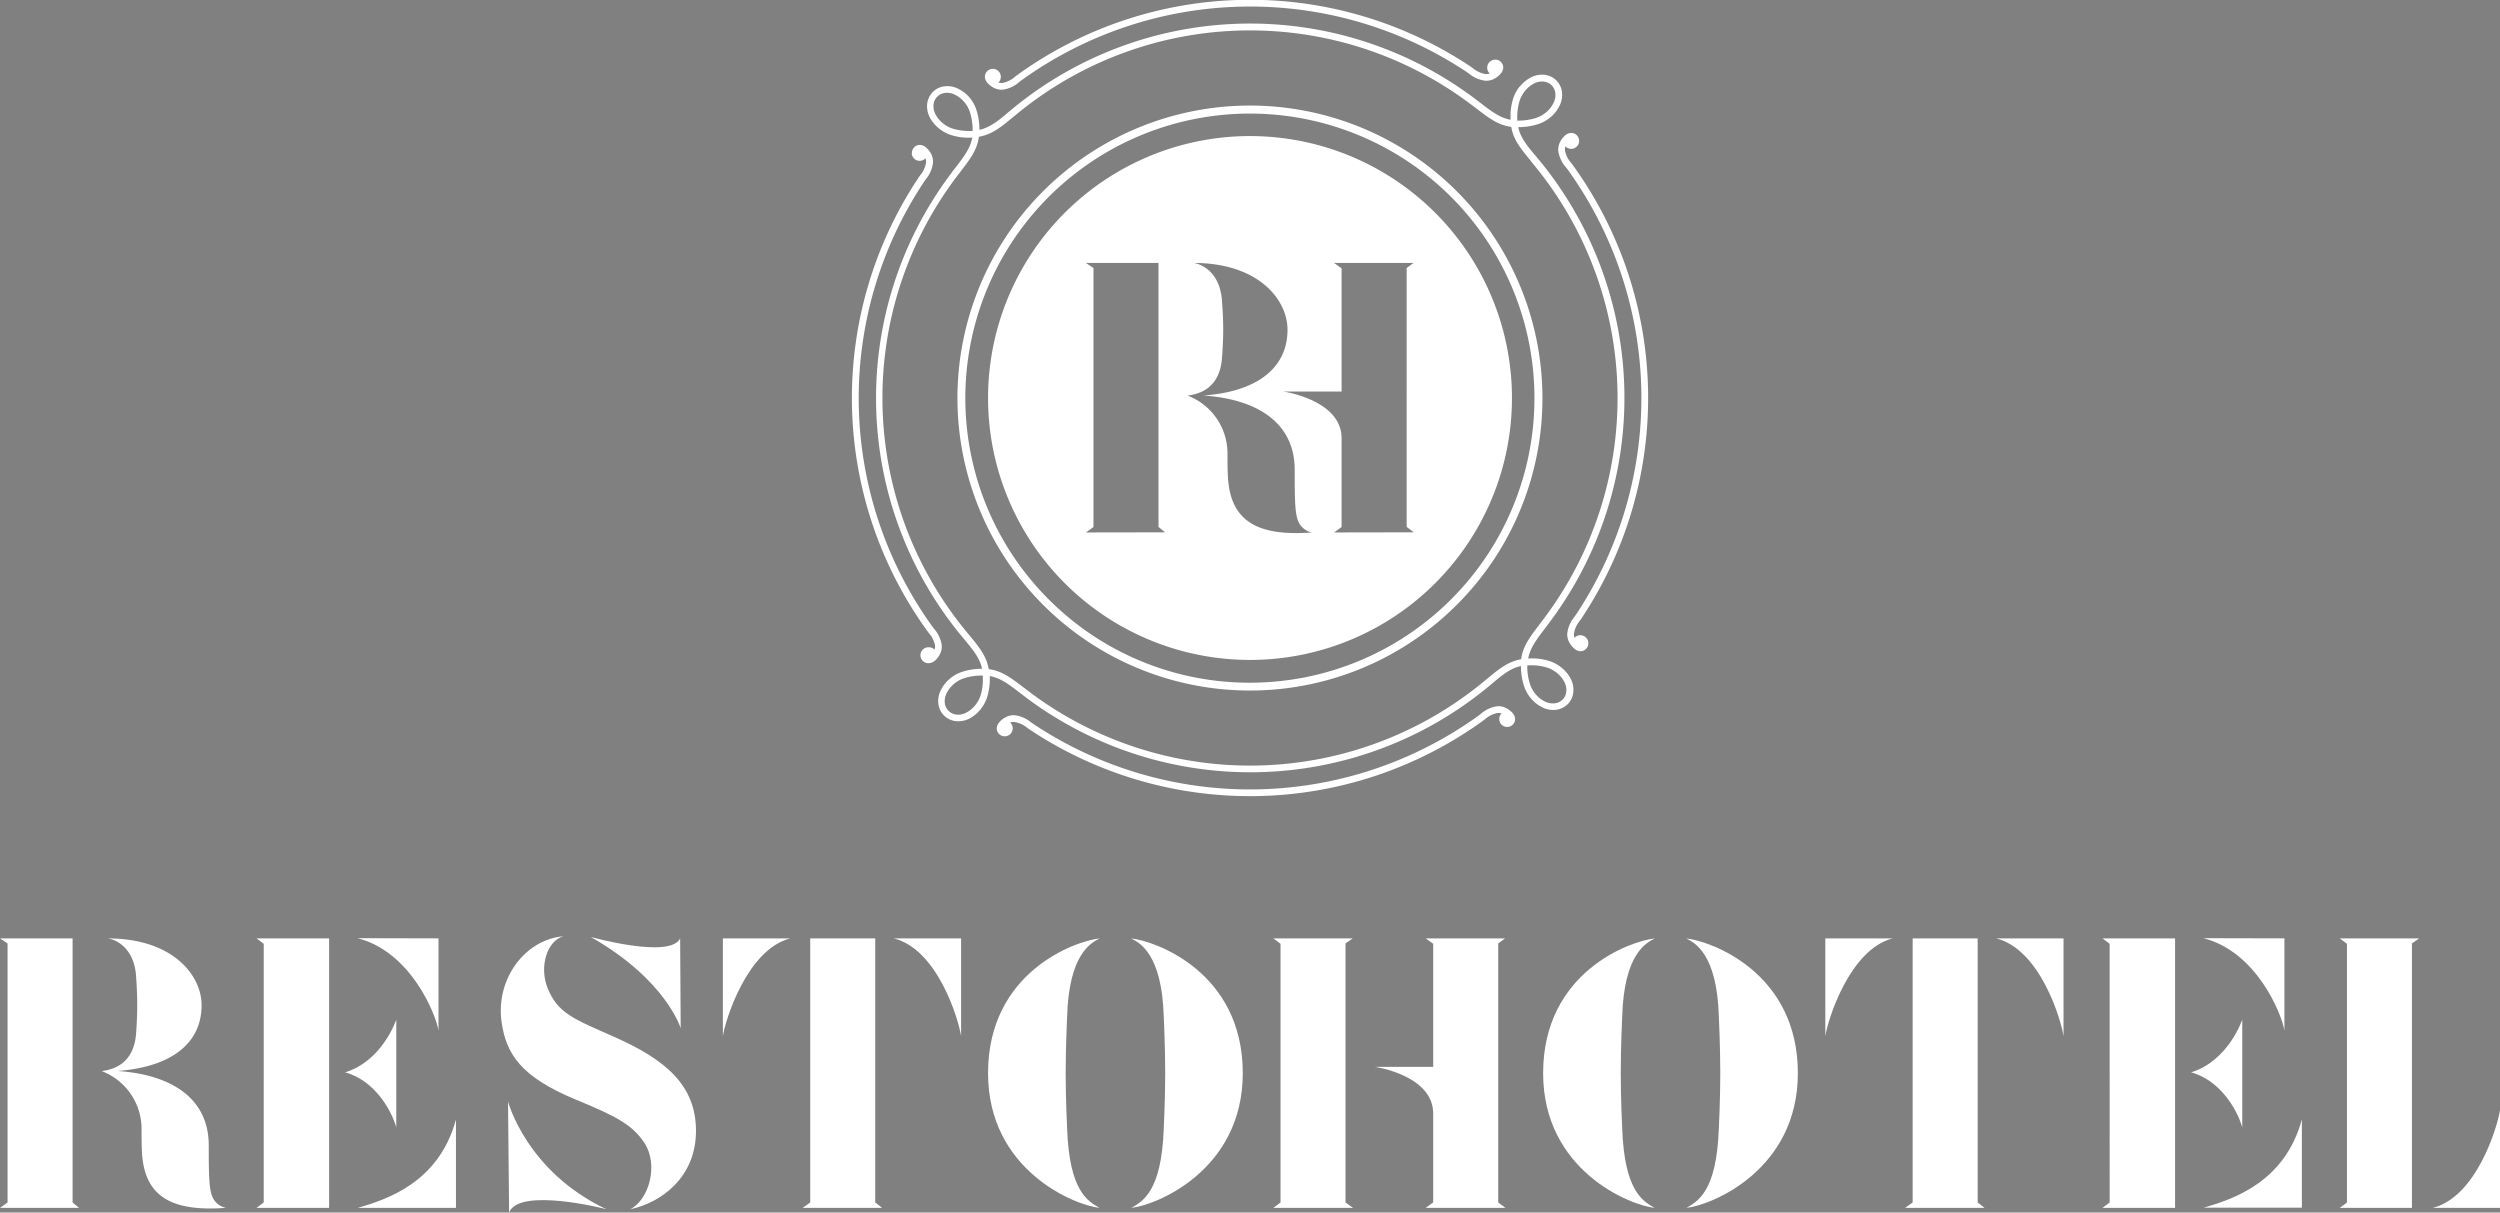 <?xml version="1.0" encoding="UTF-8"?> <svg xmlns="http://www.w3.org/2000/svg" id="Слой_1" data-name="Слой 1" viewBox="0 0 555.59 269.47"><rect x="0" y="0" width="555.59" height="269.47" fill="#808080" stroke="none"/> <defs> <style>.cls-1{fill:none;stroke:#1d434a;stroke-miterlimit:10;stroke-width:0.25px;}.cls-2,.cls-3{fill:#fff;}.cls-3{fill-rule:evenodd;}</style> </defs> <path class="cls-1" d="M584.47,46.9" transform="translate(-55.67 -46.9)"></path> <path class="cls-1" d="M69,385.1" transform="translate(-55.67 -46.9)"></path> <path class="cls-1" d="M64.45,360.45" transform="translate(-55.67 -46.9)"></path> <path class="cls-1" d="M63.63,46.83" transform="translate(-55.67 -46.9)"></path> <path class="cls-2" d="M396.51,65.51a6,6,0,0,0-1.92,1.59,6.84,6.84,0,0,0-1.23,2.26,13.33,13.33,0,0,0-.49,4.35,12.94,12.94,0,0,0,1.83-.1,12.45,12.45,0,0,0,2.49-.55,7,7,0,0,0,2.22-1.31,6.4,6.4,0,0,0,1.52-2,3.82,3.82,0,0,0,.35-2.42,2.79,2.79,0,0,0-.83-1.5,2.86,2.86,0,0,0-1.54-.77,3.73,3.73,0,0,0-2.4.44m-3.08.64a7.77,7.77,0,0,1,2.4-2,5.26,5.26,0,0,1,3.34-.58A4.35,4.35,0,0,1,402.74,67a5.3,5.3,0,0,1-.46,3.36,7.69,7.69,0,0,1-1.88,2.46,8.14,8.14,0,0,1-2.72,1.6,13.16,13.16,0,0,1-2.8.63,14.17,14.17,0,0,1-1.81.11c.53,2.38,2,4.19,4,6.52l1.16,1.41a83.12,83.12,0,0,1,1.89,102L399,186.59c-1.84,2.41-3.27,4.27-3.71,6.66a15.92,15.92,0,0,1,1.81,0,13.87,13.87,0,0,1,2.82.53,8.17,8.17,0,0,1,2.78,1.5,7.62,7.62,0,0,1,2,2.39,5.27,5.27,0,0,1,.58,3.34,4.34,4.34,0,0,1-1.16,2.33,4.48,4.48,0,0,1-2.28,1.24,5.24,5.24,0,0,1-3.36-.46,7.55,7.55,0,0,1-2.46-1.88,8.14,8.14,0,0,1-1.6-2.72,13.86,13.86,0,0,1-.63-2.79,14.43,14.43,0,0,1-.11-1.82c-2.38.53-4.18,2-6.52,4l-1.41,1.16a83.09,83.09,0,0,1-102,1.89l-1.45-1.11c-2.41-1.85-4.27-3.27-6.67-3.71a13.79,13.79,0,0,1-.56,4.63,8.25,8.25,0,0,1-1.5,2.78,7.79,7.79,0,0,1-2.39,2,5.4,5.4,0,0,1-3.34.58,4.46,4.46,0,0,1-2.33-1.17,4.38,4.38,0,0,1-1.24-2.27,5.29,5.29,0,0,1,.46-3.36,7.73,7.73,0,0,1,1.88-2.47,8.24,8.24,0,0,1,2.72-1.6,13.8,13.8,0,0,1,2.8-.63,16.23,16.23,0,0,1,1.8-.11c-.52-2.37-2-4.18-3.95-6.52-.4-.48-.81-1-1.16-1.41a83.07,83.07,0,0,1-1.89-102c.32-.44.72-1,1.11-1.46,1.84-2.41,3.27-4.27,3.71-6.66a16,16,0,0,1-1.82,0,13.78,13.78,0,0,1-2.81-.53,8.08,8.08,0,0,1-2.78-1.5,7.68,7.68,0,0,1-2-2.39,5.32,5.32,0,0,1-.58-3.34,4.39,4.39,0,0,1,3.44-3.57,5.28,5.28,0,0,1,3.36.46A7.73,7.73,0,0,1,271,68.42a8.09,8.09,0,0,1,1.6,2.73,13.56,13.56,0,0,1,.63,2.79,16.26,16.26,0,0,1,.11,1.81c2.37-.53,4.18-2,6.52-4l1.41-1.16a83.1,83.1,0,0,1,102-1.89l1.46,1.11c2.4,1.85,4.27,3.28,6.66,3.71a15.87,15.87,0,0,1,0-1.81,13.87,13.87,0,0,1,.53-2.82,8.32,8.32,0,0,1,1.49-2.78m2.45,16.53C393.7,80,392,78,391.53,75.1c-3-.4-5-2-7.73-4.07l-1.45-1.09A81.53,81.53,0,0,0,282.2,71.79l-1.41,1.15c-2.63,2.18-4.64,3.84-7.57,4.35-.4,3-2,5-4.07,7.73l-1.1,1.44a81.58,81.58,0,0,0,1.86,100.17c.44.55.81,1,1.15,1.4,2.18,2.63,3.84,4.64,4.34,7.57,3,.41,5,2,7.74,4.07l1.44,1.1a81.58,81.58,0,0,0,100.17-1.86l1.4-1.15c2.63-2.17,4.64-3.84,7.57-4.35.4-2.95,2-5,4.07-7.73.33-.43.67-.87,1.09-1.44A81.54,81.54,0,0,0,397,84.08c-.45-.56-.81-1-1.15-1.4m-.76,112.07a11.5,11.5,0,0,0,.09,1.83,11.67,11.67,0,0,0,.56,2.49,6.65,6.65,0,0,0,1.3,2.22,6.44,6.44,0,0,0,2,1.53,3.82,3.82,0,0,0,2.42.34,2.85,2.85,0,0,0,1.5-.82,2.8,2.8,0,0,0,.77-1.54,3.76,3.76,0,0,0-.44-2.41,6.14,6.14,0,0,0-1.59-1.92,6.59,6.59,0,0,0-2.27-1.22,11.74,11.74,0,0,0-2.5-.47,14.17,14.17,0,0,0-1.83,0m-121,2.25a14.46,14.46,0,0,0-1.83.09,12.47,12.47,0,0,0-2.49.56,6.52,6.52,0,0,0-2.22,1.31,6.29,6.29,0,0,0-1.53,2,3.83,3.83,0,0,0-.35,2.42,2.93,2.93,0,0,0,.83,1.5,3,3,0,0,0,1.54.78,3.84,3.84,0,0,0,2.4-.44,6.23,6.23,0,0,0,1.93-1.6,6.74,6.74,0,0,0,1.23-2.26,12.61,12.61,0,0,0,.46-2.51,14.17,14.17,0,0,0,0-1.83M271.82,76a10.52,10.52,0,0,0-.1-1.83,11.08,11.08,0,0,0-.55-2.49,6.52,6.52,0,0,0-1.31-2.22,6.11,6.11,0,0,0-2-1.52,3.82,3.82,0,0,0-2.42-.35,2.9,2.9,0,0,0-2.28,2.36,3.82,3.82,0,0,0,.44,2.41,6.31,6.31,0,0,0,1.6,1.92,6.74,6.74,0,0,0,2.26,1.23,13.31,13.31,0,0,0,4.34.49" transform="translate(-55.67 -46.9)"></path> <path class="cls-2" d="M334.64,198.61a63.24,63.24,0,1,0-45.08-17.69,63,63,0,0,0,45.08,17.69m45.63-18.16a65,65,0,1,1,18.17-46.3,64.79,64.79,0,0,1-18.17,46.3" transform="translate(-55.67 -46.9)"></path> <path class="cls-3" d="M408.65,189.8a1.77,1.77,0,0,0-1.8-1.73,1.71,1.71,0,0,0-1.26.57,2.33,2.33,0,0,1-.13-.94,5.94,5.94,0,0,1,1.34-2.89c.13-.18.25-.36.43-.63a88.38,88.38,0,0,0-1.86-100.36l-.46-.62a6,6,0,0,1-1.44-2.82,2.1,2.1,0,0,1,.1-.94,1.77,1.77,0,1,0,1.21-3,2.23,2.23,0,0,0-1.36.62,5,5,0,0,0-1.1,1.5,3.72,3.72,0,0,0-.33,2,7.13,7.13,0,0,0,1.73,3.57l.44.58A86.94,86.94,0,0,1,406,183.36l-.42.6a7.16,7.16,0,0,0-1.6,3.64,3.67,3.67,0,0,0,.41,2,4.85,4.85,0,0,0,1.16,1.46,2.21,2.21,0,0,0,1.38.57,1.77,1.77,0,0,0,1.73-1.8" transform="translate(-55.67 -46.9)"></path> <path class="cls-3" d="M387.92,60.17a1.78,1.78,0,0,0-1.74,1.8,1.75,1.75,0,0,0,.57,1.26,2.31,2.31,0,0,1-.94.13A6,6,0,0,1,382.93,62l-.63-.43a88.38,88.38,0,0,0-100.36,1.86l-.62.46a5.89,5.89,0,0,1-2.83,1.44,2.47,2.47,0,0,1-.94-.09,1.77,1.77,0,1,0-3-1.22,2.17,2.17,0,0,0,.62,1.36,4.94,4.94,0,0,0,1.49,1.1,3.74,3.74,0,0,0,2,.33,7,7,0,0,0,3.57-1.73l.59-.44a86.94,86.94,0,0,1,98.67-1.83l.6.42a7.12,7.12,0,0,0,3.63,1.6,3.71,3.71,0,0,0,2-.41,4.7,4.7,0,0,0,1.46-1.16,2.21,2.21,0,0,0,.57-1.38,1.77,1.77,0,0,0-1.8-1.73" transform="translate(-55.67 -46.9)"></path> <path class="cls-3" d="M258.29,80.9a1.76,1.76,0,0,0,3.06,1.17,2.12,2.12,0,0,1,.12.94,5.8,5.8,0,0,1-1.33,2.88c-.13.18-.26.37-.43.63a88.38,88.38,0,0,0,1.86,100.36c.18.26.32.44.45.62a6,6,0,0,1,1.45,2.83,2.29,2.29,0,0,1-.1.94,1.73,1.73,0,0,0-1.28-.52,1.77,1.77,0,1,0,.07,3.53,2.2,2.2,0,0,0,1.35-.62,4.78,4.78,0,0,0,1.1-1.49,3.56,3.56,0,0,0,.33-2,7,7,0,0,0-1.72-3.57l-.44-.59A86.88,86.88,0,0,1,261,87.34c.11-.15.26-.38.41-.6a7,7,0,0,0,1.6-3.63,3.66,3.66,0,0,0-.4-2,4.94,4.94,0,0,0-1.16-1.45,2.22,2.22,0,0,0-1.38-.56,1.76,1.76,0,0,0-1.73,1.79" transform="translate(-55.67 -46.9)"></path> <path class="cls-3" d="M279,210.53a1.76,1.76,0,0,0,1.73-1.8,1.78,1.78,0,0,0-.56-1.26,2.08,2.08,0,0,1,.93-.12,5.92,5.92,0,0,1,2.89,1.33c.18.13.36.26.63.43A88.38,88.38,0,0,0,385,207.25l.62-.45a5.91,5.91,0,0,1,2.82-1.44,2.1,2.1,0,0,1,.94.09,1.76,1.76,0,1,0,3,1.21,2.14,2.14,0,0,0-.61-1.35,4.55,4.55,0,0,0-1.5-1.1,3.6,3.6,0,0,0-2-.34,7.06,7.06,0,0,0-3.58,1.74c-.21.16-.43.33-.58.43a86.88,86.88,0,0,1-98.67,1.83l-.6-.41a7,7,0,0,0-3.63-1.6,3.6,3.6,0,0,0-2,.41,4.8,4.8,0,0,0-1.47,1.15,2.22,2.22,0,0,0-.56,1.38,1.76,1.76,0,0,0,1.8,1.73" transform="translate(-55.67 -46.9)"></path> <path class="cls-3" d="M373.86,93.44a58.21,58.21,0,1,0,1.52,82.3,58.19,58.19,0,0,0-1.52-82.3M297,165.23l1.68-1.2V106.46L297,105.34h16.13V164l1.44,1.2Zm31.55-12.54c-.09-1.84-.09-3.36-.09-4.87a13.75,13.75,0,0,0-8.86-13c2.16-.32,7.27-1.27,7.66-8.7,0,0,.25-3,.25-6s-.25-6-.25-6c-.31-6.7-4.55-8.54-6.3-8.78,14.29,0,20.84,8.07,20.84,14.85,0,8.3-6.47,13.73-18.69,14.61,12,.8,20.29,6.07,20.29,16.53,0,8,.07,10.78,1.35,12.38a4.16,4.16,0,0,0,2.48,1.52c-11.9.88-18.21-2.32-18.68-12.54m23.6,12.54,1.67-1.2V144.31c0-8.55-12.93-10.39-12.93-10.39h12.93V106.54l-1.67-1.2h17.65l-1.52,1.12V164l1.59,1.2Z" transform="translate(-55.67 -46.9)"></path> <path class="cls-2" d="M57.35,314.14V256.56l-1.68-1.11H71.8v58.69l1.44,1.19H55.67Zm48.55,1.19a4.14,4.14,0,0,1-2.47-1.51c-1.28-1.6-1.37-4.39-1.37-12.38,0-10.46-8.3-15.73-20.28-16.53C94,284,100.47,278.6,100.47,270.3c0-6.79-6.55-14.85-20.84-14.85,1.75.23,6,2.07,6.31,8.78,0,0,.23,3.11.23,6s-.23,6-.23,6c-.4,7.43-5.52,8.39-7.67,8.71a13.74,13.74,0,0,1,8.86,13c0,1.52,0,3,.08,4.87C87.69,313,94,316.21,105.9,315.33" transform="translate(-55.67 -46.9)"></path> <path class="cls-2" d="M128.81,315.33H112.68l1.6-1.2V256.64l-1.6-1.2h16.13Zm3.51-30.1c8.39-2.55,11.42-11.74,11.42-11.74v24c-.08-.64-3-9.91-11.42-12.3m2.8-29.79c11.82,3,17.41,16.85,18,20.53V255.44ZM157,295.69v19.64H135.2c6.23-1.83,18-5.51,21.8-19.64" transform="translate(-55.67 -46.9)"></path> <path class="cls-2" d="M195.72,315.65c4.24-2.15,6.31-9.9,3.2-14.69-2.64-4.07-6.31-6-15.41-9.74-12-5-15.34-10-16.37-17.17-1.36-9.66,5.27-18.36,13.73-19.08-3.59,1-5.43,6.7-3.51,11.5,2.24,5.59,5.75,6.86,14.61,10.77,11.58,5.12,18.37,10.78,18.37,21s-7.59,15.89-14.62,17.41m-5.26,0c-.41-.16-19.49-4.95-21.65.72l-.24-24.67s4.08,15.57,21.89,23.95m16.36-60.2c-2.23,4.63-19.88-.33-19.88-.33,16.77,9.51,20,20.29,20,20.29Z" transform="translate(-55.67 -46.9)"></path> <path class="cls-2" d="M231.25,255.45c-9.5,2.47-14.37,18-14.93,21.72V255.45Zm18.93,58.68V255.45H235.73v58.68l-1.68,1.2H251.7Zm4.15-58.68c9.74,2.47,14.37,18,14.93,21.72V255.45Z" transform="translate(-55.67 -46.9)"></path> <path class="cls-2" d="M300,315.33c-5.43-.56-24.75-8.3-24.75-29.94,0-22.44,19.32-29.38,24.83-29.94-1.91.95-6.86,3.43-7.26,17.4,0,0-.32,6.71-.32,12.54s.32,12.21.32,12.21c.47,14.3,4.79,16.29,7.18,17.73m7.11,0c5.43-.56,24.75-8.3,24.75-29.94,0-22.44-19.4-29.38-24.83-29.94,1.91.95,6.86,3.43,7.27,17.4,0,0,.32,6.71.32,12.54s-.32,12.21-.32,12.21c-.48,14.3-4.79,16.29-7.19,17.73" transform="translate(-55.67 -46.9)"></path> <path class="cls-2" d="M356.37,315.33H338.65l1.6-1.19v-57.5l-1.6-1.19h17.64l-1.6,1.11v57.58Zm16.14,0h17.72l-1.6-1.19V256.56l1.52-1.11H372.51l1.67,1.19V284H361.25s12.93,1.84,12.93,10.38v19.73Z" transform="translate(-55.67 -46.9)"></path> <path class="cls-2" d="M423.37,315.33c-5.43-.56-24.76-8.3-24.76-29.94,0-22.44,19.33-29.38,24.84-29.94-1.92.95-6.87,3.43-7.27,17.4,0,0-.32,6.71-.32,12.54s.32,12.21.32,12.21c.48,14.3,4.79,16.29,7.19,17.73m7.1,0c5.43-.56,24.75-8.3,24.75-29.94,0-22.44-19.4-29.38-24.83-29.94,1.92.95,6.87,3.43,7.27,17.4,0,0,.32,6.71.32,12.54s-.32,12.21-.32,12.21c-.48,14.3-4.8,16.29-7.19,17.73" transform="translate(-55.67 -46.9)"></path> <path class="cls-2" d="M539.05,315.33H522.92l1.59-1.2V256.64l-1.59-1.2h16.13Zm3.51-30.1c8.38-2.55,11.42-11.74,11.42-11.74v24c-.08-.64-3-9.91-11.42-12.3m2.79-29.79c11.83,3,17.41,16.85,18,20.53V255.44Zm21.88,40.25v19.64h-21.8c6.23-1.83,18-5.51,21.8-19.64" transform="translate(-55.67 -46.9)"></path> <path class="cls-2" d="M476.25,255.45c-9.5,2.47-14.37,18-14.93,21.72V255.45Zm18.93,58.68V255.45H480.73v58.68l-1.68,1.2H496.7Zm4.15-58.68c9.74,2.47,14.37,18,14.93,21.72V255.45Z" transform="translate(-55.67 -46.9)"></path> <path class="cls-2" d="M611.26,315.33V293.61c-.56,3.68-5.19,19.25-14.93,21.72Z" transform="translate(-55.67 -46.9)"></path> <path class="cls-2" d="M575.65,315.33l1.6-1.19v-57.5l-1.6-1.19h17.64l-1.6,1.11v58.77" transform="translate(-55.67 -46.9)"></path> </svg> 